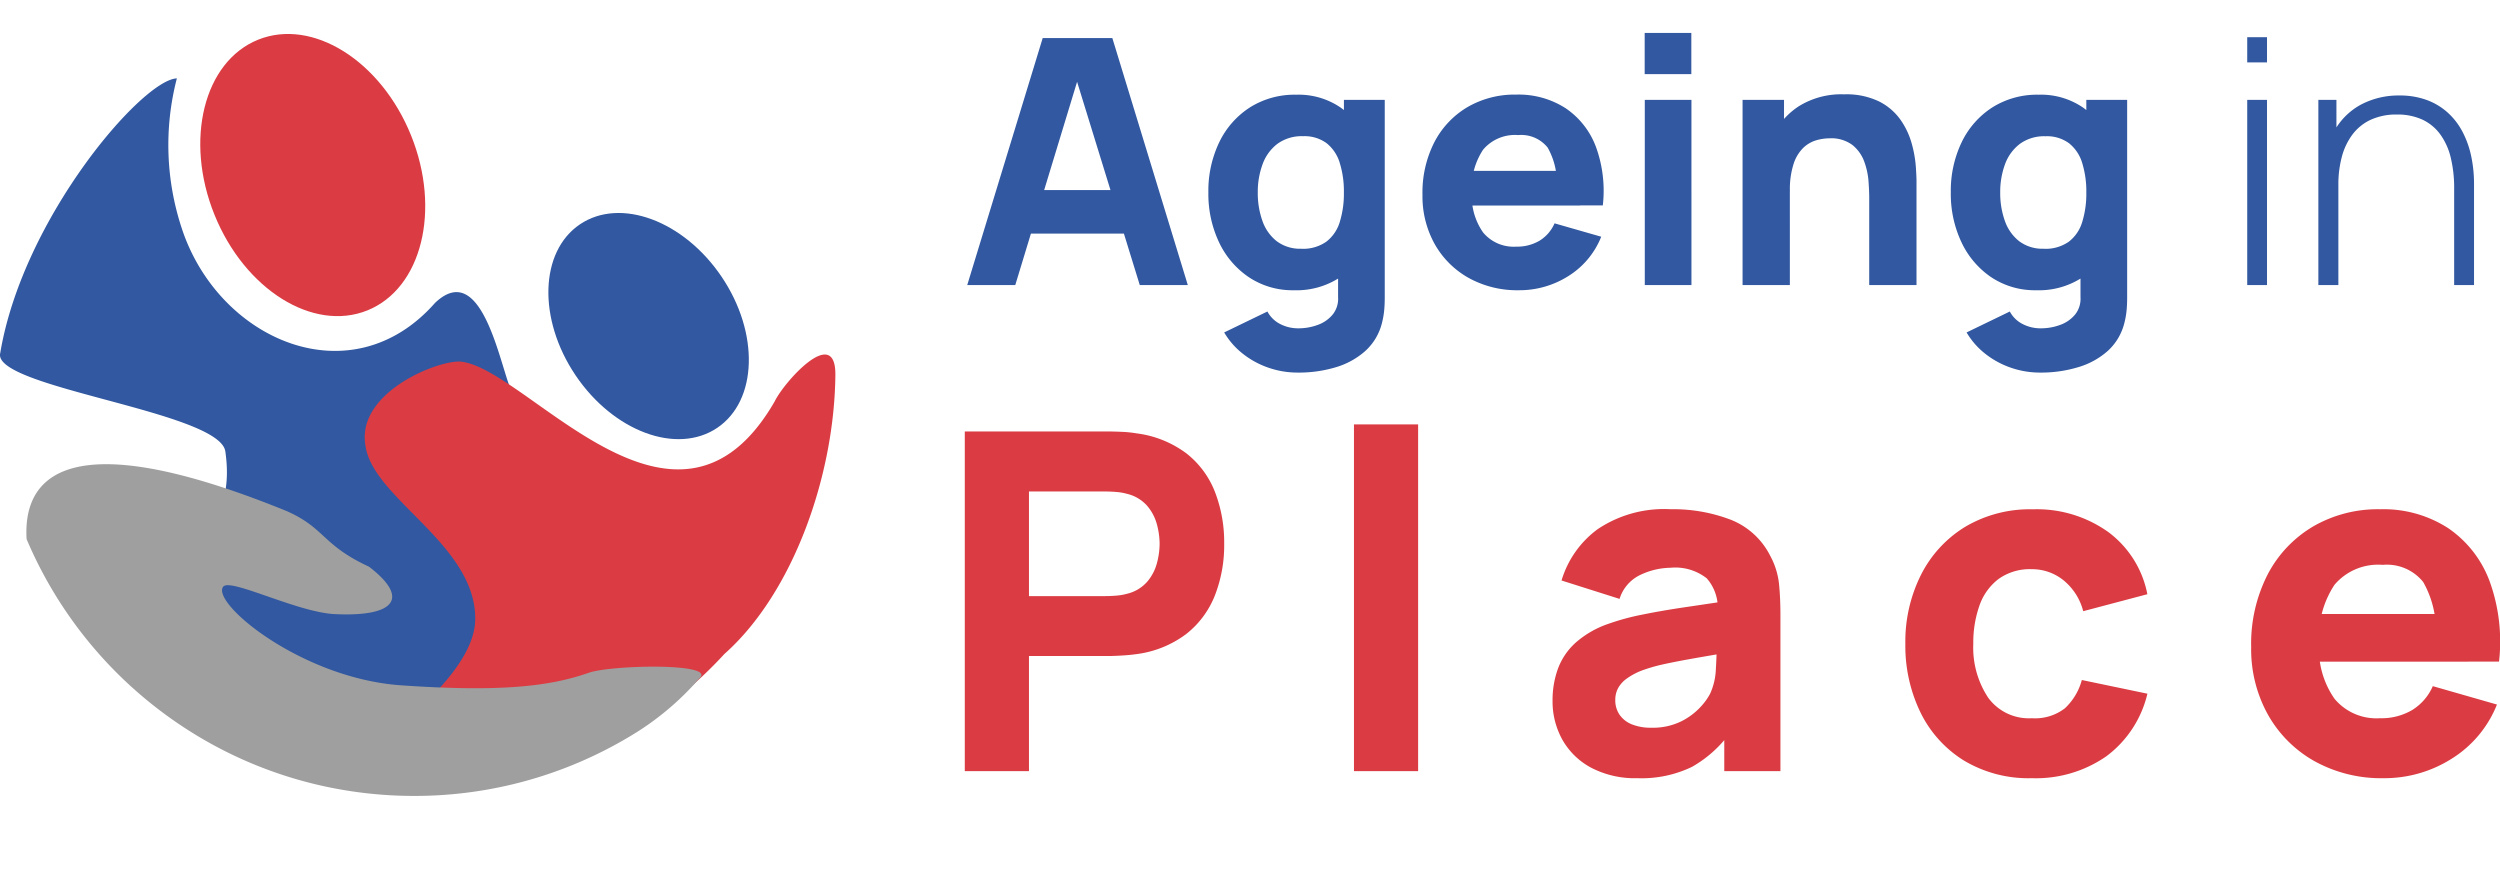 <svg xmlns="http://www.w3.org/2000/svg" width="174.89" height="61.163" viewBox="0 0 174.89 61.163">
  <g id="Group_58" data-name="Group 58" transform="translate(-650.524 -23.281)">
    <path id="Path_44" data-name="Path 44" d="M.48,0,5.76-17.28h4.872L15.912,0h-3.36l-4.7-15.24h.624L3.84,0ZM3.648-3.6V-6.648h9.12V-3.6ZM23.616,6.12a6.224,6.224,0,0,1-2.1-.354,6.08,6.08,0,0,1-1.782-.984,5.319,5.319,0,0,1-1.278-1.47L21.48,1.848a2.077,2.077,0,0,0,.894.876,2.722,2.722,0,0,0,1.266.3,3.855,3.855,0,0,0,1.38-.246,2.381,2.381,0,0,0,1.038-.732A1.767,1.767,0,0,0,26.424.84V-2.928h.408V-12.96h2.856V.888q0,.48-.042.906a5.6,5.6,0,0,1-.15.846A3.919,3.919,0,0,1,28.338,4.6a5.4,5.4,0,0,1-2.07,1.146A8.947,8.947,0,0,1,23.616,6.12ZM23.328.36A5.5,5.5,0,0,1,20.2-.54,6.054,6.054,0,0,1,18.1-2.988a7.907,7.907,0,0,1-.75-3.492A7.848,7.848,0,0,1,18.114-10a5.966,5.966,0,0,1,2.142-2.43,5.856,5.856,0,0,1,3.24-.888,5.209,5.209,0,0,1,3.108.9,5.575,5.575,0,0,1,1.908,2.448A8.967,8.967,0,0,1,29.16-6.48a8.9,8.9,0,0,1-.654,3.492A5.518,5.518,0,0,1,26.556-.54,5.525,5.525,0,0,1,23.328.36Zm.528-2.9A2.835,2.835,0,0,0,25.6-3.036a2.718,2.718,0,0,0,.942-1.38,6.7,6.7,0,0,0,.288-2.064,6.7,6.7,0,0,0-.288-2.064,2.783,2.783,0,0,0-.918-1.38,2.6,2.6,0,0,0-1.65-.492,2.88,2.88,0,0,0-1.794.534,3.131,3.131,0,0,0-1.038,1.428,5.571,5.571,0,0,0-.336,1.974,5.794,5.794,0,0,0,.324,1.986,3.1,3.1,0,0,0,1,1.422A2.713,2.713,0,0,0,23.856-2.544ZM39.072.36A7.011,7.011,0,0,1,35.562-.5a6.189,6.189,0,0,1-2.376-2.364,6.846,6.846,0,0,1-.858-3.45,7.731,7.731,0,0,1,.84-3.7,6.114,6.114,0,0,1,2.316-2.442,6.561,6.561,0,0,1,3.4-.87,6.072,6.072,0,0,1,3.468.96,5.639,5.639,0,0,1,2.112,2.7,8.99,8.99,0,0,1,.48,4.092H41.712v-1.2a4.965,4.965,0,0,0-.63-2.85,2.368,2.368,0,0,0-2.058-.87A2.91,2.91,0,0,0,36.57-9.474a4.827,4.827,0,0,0-.786,2.994,4.408,4.408,0,0,0,.786,2.8,2.773,2.773,0,0,0,2.31.99,3.082,3.082,0,0,0,1.644-.42A2.68,2.68,0,0,0,41.568-4.32l3.264.936a5.742,5.742,0,0,1-2.31,2.76A6.4,6.4,0,0,1,39.072.36Zm-4.3-5.928V-7.992h8.592v2.424Zm13.1-9.192v-2.88h3.264v2.88ZM47.88,0V-12.96h3.264V0Zm15.7,0V-6.12q0-.444-.048-1.134a5.1,5.1,0,0,0-.3-1.386A2.644,2.644,0,0,0,62.406-9.8a2.48,2.48,0,0,0-1.614-.468,3.4,3.4,0,0,0-.9.132,2.224,2.224,0,0,0-.9.51,2.738,2.738,0,0,0-.69,1.11,5.746,5.746,0,0,0-.27,1.944L56.16-7.464a6.755,6.755,0,0,1,.624-2.88,5.165,5.165,0,0,1,1.878-2.172,5.625,5.625,0,0,1,3.162-.828,5.23,5.23,0,0,1,2.484.516A4.094,4.094,0,0,1,65.8-11.52a5.443,5.443,0,0,1,.762,1.65A8.352,8.352,0,0,1,66.84-8.3q.048.708.048,1.032V0ZM54.72,0V-12.96h2.9v4.3h.408V0ZM75.552,6.12a6.224,6.224,0,0,1-2.1-.354,6.08,6.08,0,0,1-1.782-.984,5.319,5.319,0,0,1-1.278-1.47l3.024-1.464a2.077,2.077,0,0,0,.894.876,2.722,2.722,0,0,0,1.266.3,3.855,3.855,0,0,0,1.38-.246,2.381,2.381,0,0,0,1.038-.732A1.767,1.767,0,0,0,78.36.84V-2.928h.408V-12.96h2.856V.888q0,.48-.042.906a5.6,5.6,0,0,1-.15.846A3.919,3.919,0,0,1,80.274,4.6,5.4,5.4,0,0,1,78.2,5.742,8.947,8.947,0,0,1,75.552,6.12ZM75.264.36a5.5,5.5,0,0,1-3.132-.9,6.054,6.054,0,0,1-2.094-2.448,7.907,7.907,0,0,1-.75-3.492A7.848,7.848,0,0,1,70.05-10a5.966,5.966,0,0,1,2.142-2.43,5.856,5.856,0,0,1,3.24-.888,5.209,5.209,0,0,1,3.108.9,5.574,5.574,0,0,1,1.908,2.448A8.967,8.967,0,0,1,81.1-6.48a8.9,8.9,0,0,1-.654,3.492A5.518,5.518,0,0,1,78.492-.54,5.525,5.525,0,0,1,75.264.36Zm.528-2.9a2.835,2.835,0,0,0,1.746-.492,2.718,2.718,0,0,0,.942-1.38,6.7,6.7,0,0,0,.288-2.064,6.7,6.7,0,0,0-.288-2.064,2.783,2.783,0,0,0-.918-1.38,2.6,2.6,0,0,0-1.65-.492,2.88,2.88,0,0,0-1.794.534A3.131,3.131,0,0,0,73.08-8.454a5.571,5.571,0,0,0-.336,1.974,5.794,5.794,0,0,0,.324,1.986,3.1,3.1,0,0,0,1,1.422A2.713,2.713,0,0,0,75.792-2.544ZM90.024-15.58v-1.76h1.384v1.76Zm0,15.58V-12.96h1.384V0ZM104.5,0V-6.74a8.974,8.974,0,0,0-.243-2.194,4.556,4.556,0,0,0-.745-1.631,3.252,3.252,0,0,0-1.252-1.019,4.156,4.156,0,0,0-1.764-.348,4.251,4.251,0,0,0-1.835.367,3.383,3.383,0,0,0-1.275,1.03,4.548,4.548,0,0,0-.745,1.565A7.517,7.517,0,0,0,96.4-7L95.3-7.124a7.419,7.419,0,0,1,.714-3.465,4.7,4.7,0,0,1,1.928-2.017,5.619,5.619,0,0,1,2.722-.658,5.452,5.452,0,0,1,1.919.316,4.5,4.5,0,0,1,1.469.883,4.855,4.855,0,0,1,1.032,1.34,6.563,6.563,0,0,1,.606,1.7,9.214,9.214,0,0,1,.2,1.937V0ZM95,0V-12.96h1.264v2.916H96.4V0Z" transform="translate(717.707 43.225)" fill="#3158a0"/>
    <path id="Path_43" data-name="Path 43" d="M2.31,0V-23.76H12.342q.346,0,.932.025a7.9,7.9,0,0,1,1.048.107,7.352,7.352,0,0,1,3.49,1.4,6.349,6.349,0,0,1,2,2.7,9.762,9.762,0,0,1,.644,3.622,9.652,9.652,0,0,1-.652,3.622,6.412,6.412,0,0,1-2.013,2.7,7.335,7.335,0,0,1-3.473,1.4q-.462.066-1.056.1t-.924.033H6.8V0ZM6.8-12.243h5.346q.346,0,.759-.033a3.892,3.892,0,0,0,.759-.132,2.708,2.708,0,0,0,1.4-.833,3.31,3.31,0,0,0,.685-1.3,5.331,5.331,0,0,0,.19-1.361,5.331,5.331,0,0,0-.19-1.361,3.31,3.31,0,0,0-.685-1.3,2.708,2.708,0,0,0-1.4-.833,3.892,3.892,0,0,0-.759-.132q-.412-.033-.759-.033H6.8ZM29.535,0V-24.255h4.488V0ZM49.368.495a6.617,6.617,0,0,1-3.242-.734A5.018,5.018,0,0,1,44.113-2.2a5.483,5.483,0,0,1-.685-2.714,6.455,6.455,0,0,1,.38-2.26,4.626,4.626,0,0,1,1.229-1.807A6.791,6.791,0,0,1,47.322-10.3a16.606,16.606,0,0,1,2.36-.643q1.369-.281,3.1-.536t3.812-.569l-1.617.891a3.133,3.133,0,0,0-.759-2.326,3.561,3.561,0,0,0-2.541-.743,5.055,5.055,0,0,0-2.062.478,2.76,2.76,0,0,0-1.5,1.7l-4.059-1.287a6.886,6.886,0,0,1,2.541-3.6,8.344,8.344,0,0,1,5.082-1.386,11.307,11.307,0,0,1,4.191.726,5.232,5.232,0,0,1,2.772,2.508,5.32,5.32,0,0,1,.627,1.98q.1.99.1,2.211V0H55.44V-3.663L56-2.9a8.469,8.469,0,0,1-2.813,2.6A8.108,8.108,0,0,1,49.368.495Zm.957-3.531a4.524,4.524,0,0,0,2.087-.437,4.651,4.651,0,0,0,1.353-1,4.343,4.343,0,0,0,.685-.941,4.526,4.526,0,0,0,.4-1.691q.058-.965.058-1.609l1.32.33q-2,.33-3.234.553t-2,.4a11.646,11.646,0,0,0-1.337.4A4.625,4.625,0,0,0,48.6-6.46a2.03,2.03,0,0,0-.594.668,1.719,1.719,0,0,0-.19.809,1.784,1.784,0,0,0,.305,1.048,1.911,1.911,0,0,0,.866.668A3.5,3.5,0,0,0,50.325-3.036ZM76.956.495A8.786,8.786,0,0,1,72.2-.743a8.168,8.168,0,0,1-3.036-3.366,10.658,10.658,0,0,1-1.056-4.8,10.4,10.4,0,0,1,1.1-4.834A8.3,8.3,0,0,1,72.3-17.094a8.867,8.867,0,0,1,4.719-1.221,8.6,8.6,0,0,1,5.288,1.592,7.085,7.085,0,0,1,2.731,4.348l-4.488,1.188a4.093,4.093,0,0,0-1.378-2.162,3.486,3.486,0,0,0-2.219-.776,3.757,3.757,0,0,0-2.326.685,3.967,3.967,0,0,0-1.337,1.865,7.761,7.761,0,0,0-.429,2.665A6.344,6.344,0,0,0,73.9-5.14,3.518,3.518,0,0,0,76.956-3.7a3.41,3.41,0,0,0,2.31-.693,4.2,4.2,0,0,0,1.188-1.98l4.587.957A7.632,7.632,0,0,1,82.17-1.039,8.633,8.633,0,0,1,76.956.495Zm24.618,0a9.639,9.639,0,0,1-4.826-1.18,8.51,8.51,0,0,1-3.267-3.251A9.413,9.413,0,0,1,92.3-8.679a10.631,10.631,0,0,1,1.155-5.082,8.406,8.406,0,0,1,3.185-3.358,9.022,9.022,0,0,1,4.67-1.2,8.349,8.349,0,0,1,4.769,1.32,7.754,7.754,0,0,1,2.9,3.712,12.362,12.362,0,0,1,.66,5.627H105.2v-1.65a6.827,6.827,0,0,0-.866-3.919,3.256,3.256,0,0,0-2.83-1.2,4,4,0,0,0-3.374,1.394A6.637,6.637,0,0,0,97.053-8.91a6.061,6.061,0,0,0,1.081,3.853A3.812,3.812,0,0,0,101.31-3.7a4.237,4.237,0,0,0,2.26-.577,3.685,3.685,0,0,0,1.436-1.667l4.488,1.287a7.9,7.9,0,0,1-3.176,3.795A8.793,8.793,0,0,1,101.574.495ZM95.667-7.656v-3.333h11.814v3.333Z" transform="translate(715.707 77.225)" fill="#db3c43"/>
    <path id="Path_40" data-name="Path 40" d="M3090.871-1495.266c-.628,2.416,15.352,4.083,15.747,6.884.6,4.248-1.048,7.432-10.049,12.14,1.557,1.717,6.39,8.958,17.786,11.129,6.969-.022,25.348-8.479,25.873-8.667.941-.337-3.493-6.458-8.691-11.386-5.794-1.655,1.693-3.9-4.805-7.271-.782-1.163-2-9.643-5.454-6.326-5.85,6.631-15.085,2.624-17.685-5.157a18.547,18.547,0,0,1-.366-10.56C3100.821-1514.4,3092.457-1504.733,3090.871-1495.266Z" transform="translate(-2440.33 1543.244)" fill="#3158a0"/>
    <ellipse id="Ellipse_15" data-name="Ellipse 15" cx="7.415" cy="10.211" rx="7.415" ry="10.211" transform="translate(661.703 28.837) rotate(-22)" fill="#db3c43"/>
    <ellipse id="Ellipse_16" data-name="Ellipse 16" cx="6.163" cy="8.587" rx="6.163" ry="8.587" transform="translate(685.987 42.419) rotate(-34)" fill="#3158a0"/>
    <path id="Path_41" data-name="Path 41" d="M27.463,4.006c.31-1.417,2.907-6.19,3.706-2.834,1.547,6.927.57,15.6-3.164,20.846A29.474,29.474,0,0,1,3.686,36.935c-.029-1.437,7.792-8.735,6.8-13.348C9.37,18.441,1.593,16.967.264,13.451c-1.5-3.544,3.805-7.117,5.254-7.23C10.224,5.768,23.457,17.111,27.463,4.006Z" transform="translate(678.858 41.285) rotate(13)" fill="#db3c43"/>
    <path id="Path_42" data-name="Path 42" d="M36.568,169.749a29.634,29.634,0,0,1-5.928-.6,29.256,29.256,0,0,1-10.519-4.426A29.5,29.5,0,0,1,9.463,151.783c-.192-3.263,1.286-8.835,18.172-1.971,2.729,1.2,2.481,2.373,5.781,3.9,2.871,2.195,1.849,3.525-2.408,3.318-2.631-.135-7.307-2.545-7.791-1.918-.87,1.129,5.461,6.415,12.455,6.9s10.419.069,13.128-.881c1.548-.543,9.013-.712,7.727.4a19.736,19.736,0,0,1-4.887,4.068,29.27,29.27,0,0,1-15.073,4.15Z" transform="translate(642.921 -90.788)" fill="#9f9f9f"/>
  </g>
</svg>
